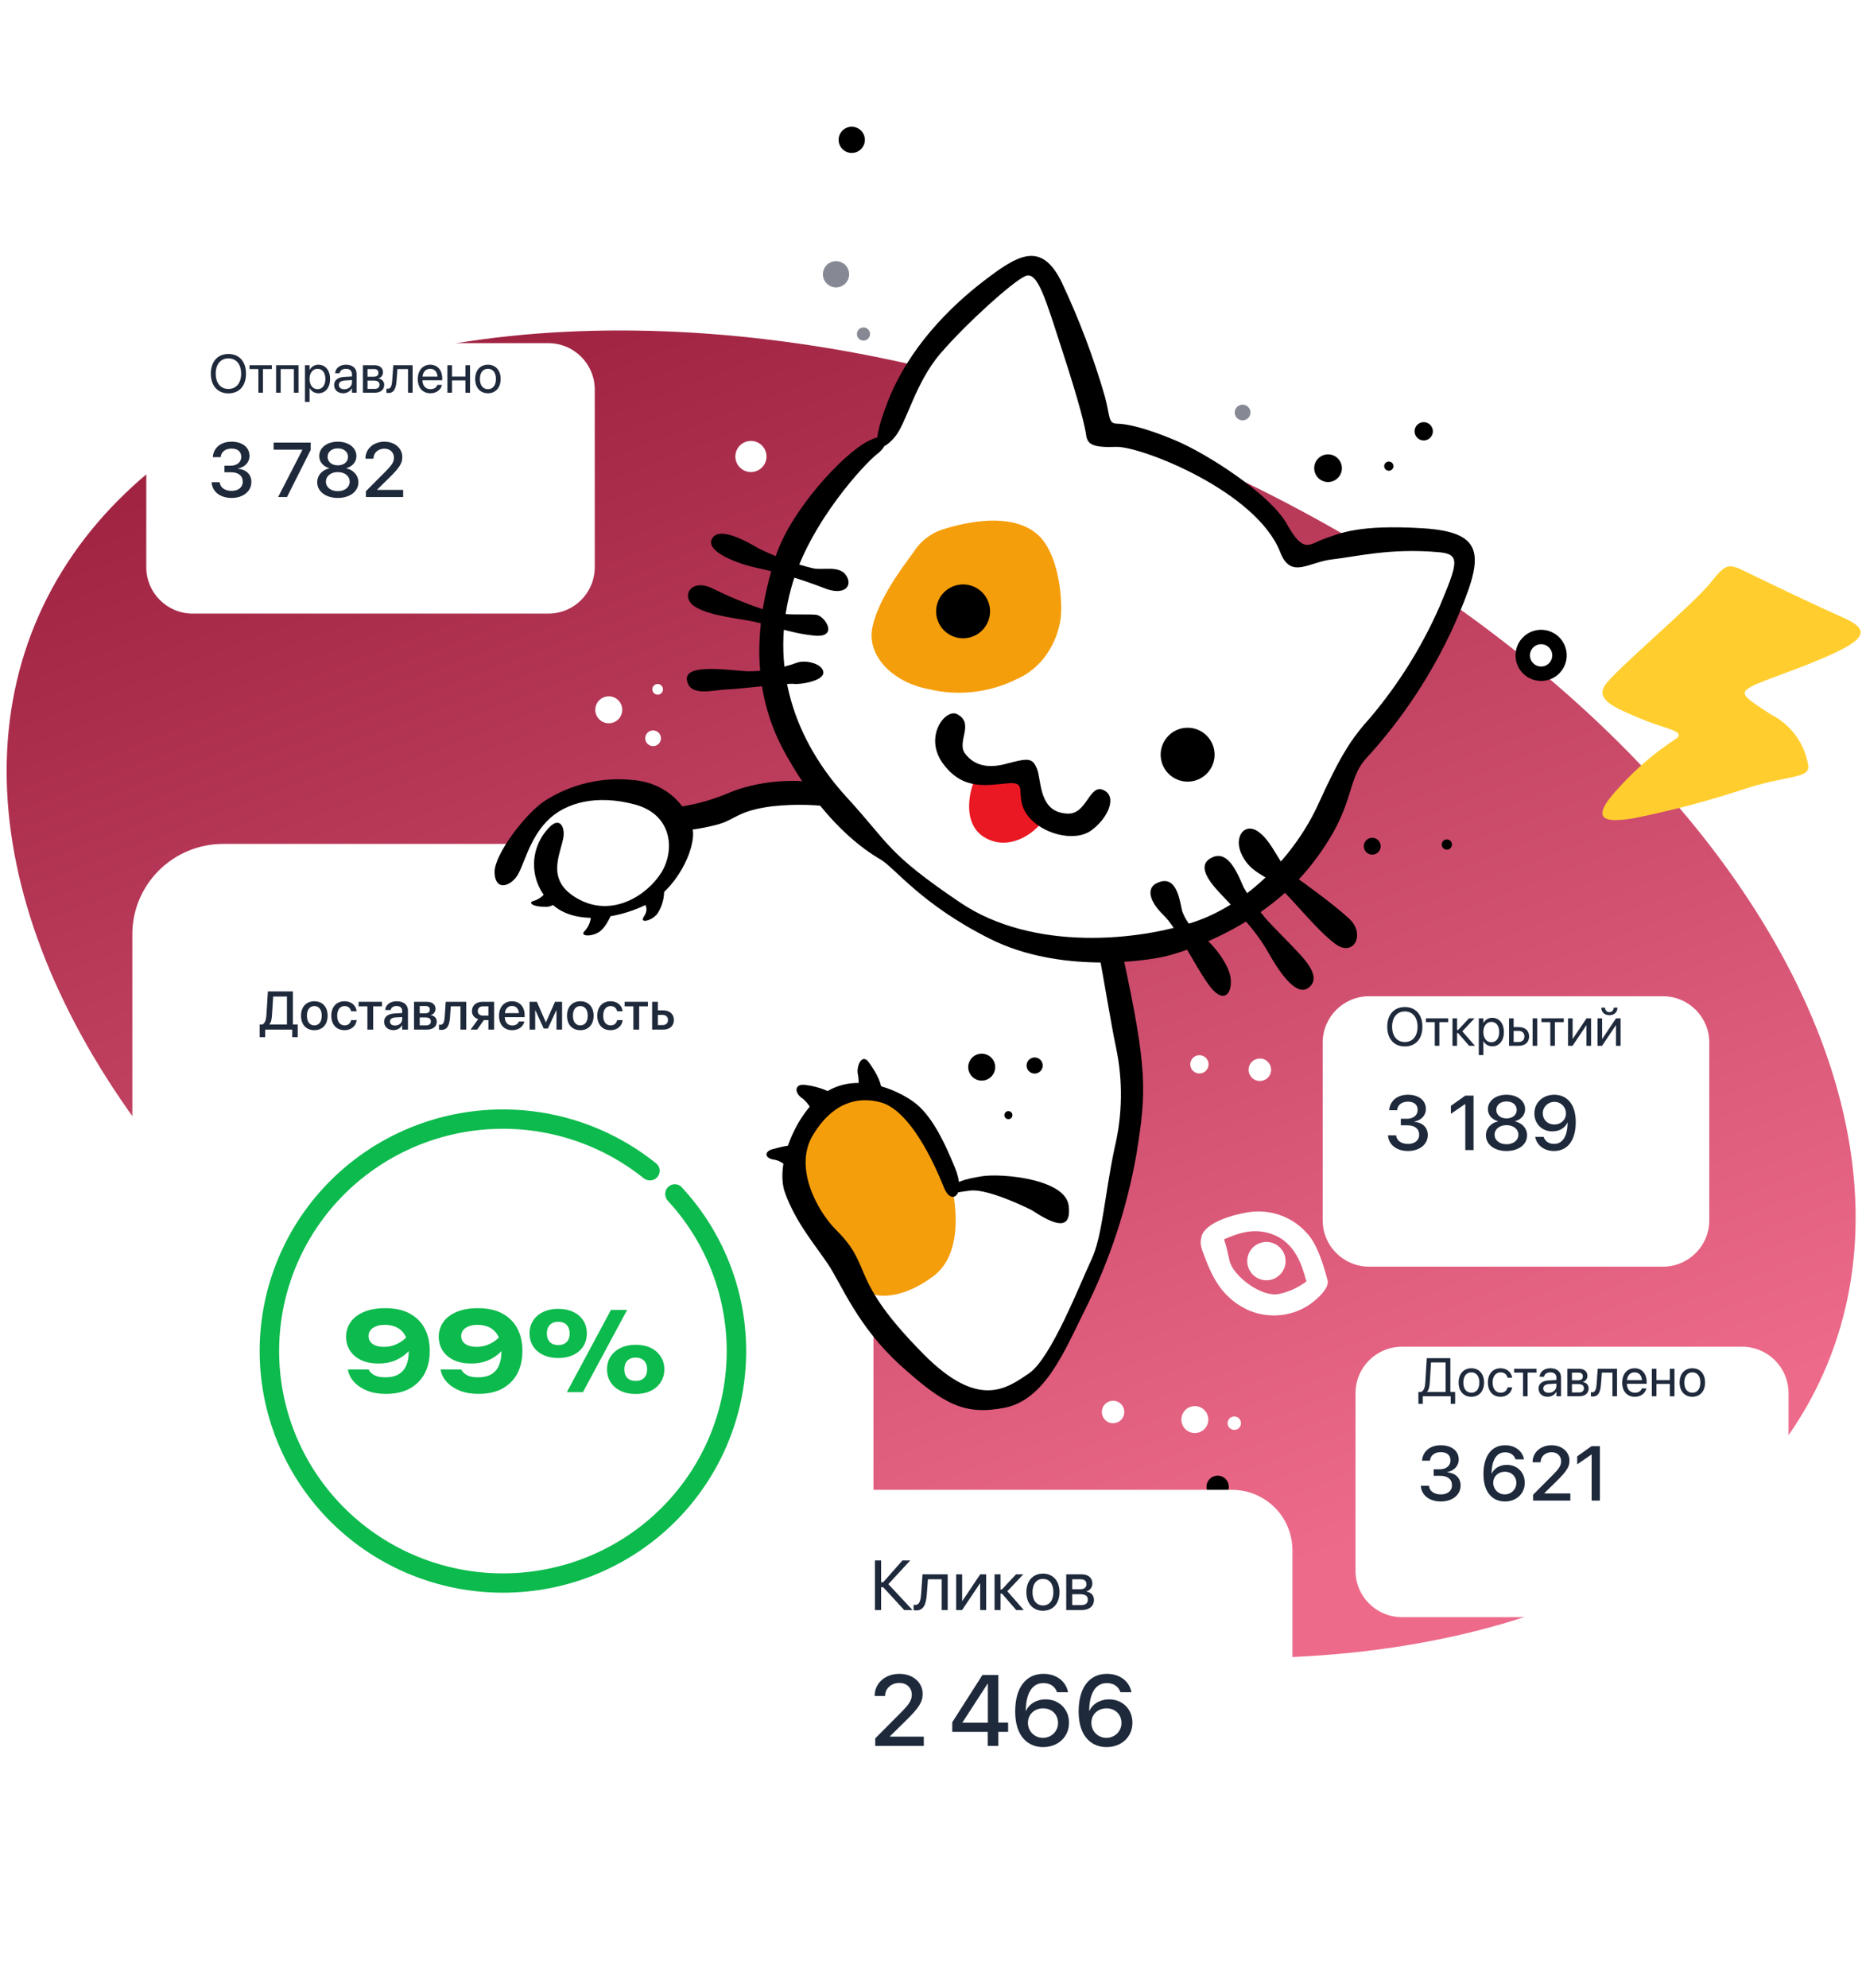 <svg width="476" height="508" viewBox="0 0 476 508" fill="none" xmlns="http://www.w3.org/2000/svg">
<g clip-path="url(#clip0_9785_53165)">
<ellipse cx="238.035" cy="254.076" rx="247.833" ry="152.338" transform="rotate(22.44 238.035 254.076)" fill="url(#paint0_linear_9785_53165)"/>
<g filter="url(#filter0_d_9785_53165)">
<path d="M33.832 248.723C33.832 235.975 44.24 225.641 57.079 225.641H200.047C212.886 225.641 223.294 235.975 223.294 248.723V411.452C223.294 424.2 212.886 434.534 200.047 434.534H57.079C44.24 434.534 33.832 424.2 33.832 411.452V248.723Z" fill="white"/>
</g>
<path d="M67.782 265.025V263.098H74.708V265.025H76.105V261.793H74.879V253.34H68.477L68.116 259.257C68.041 260.549 67.796 261.38 67.094 261.793H66.379V265.025H67.782ZM69.532 259.331L69.832 254.645H73.353V261.793H68.858V261.739C69.328 261.184 69.464 260.434 69.532 259.331Z" fill="#1E293B"/>
<path d="M80.354 263.24C82.404 263.24 83.753 261.833 83.753 259.541V259.527C83.753 257.248 82.391 255.849 80.354 255.849C78.318 255.849 76.956 257.255 76.956 259.527V259.541C76.956 261.827 78.297 263.24 80.354 263.24ZM80.361 262.016C79.21 262.016 78.461 261.117 78.461 259.541V259.527C78.461 257.972 79.217 257.073 80.354 257.073C81.499 257.073 82.254 257.972 82.254 259.527V259.541C82.254 261.11 81.512 262.016 80.361 262.016Z" fill="#1E293B"/>
<path d="M88.091 263.24C89.814 263.24 91.013 262.144 91.17 260.718L91.176 260.67H89.767L89.753 260.724C89.576 261.495 89.004 262.016 88.098 262.016C86.954 262.016 86.198 261.103 86.198 259.548V259.541C86.198 258.019 86.94 257.073 88.084 257.073C89.045 257.073 89.59 257.661 89.746 258.358L89.76 258.412H91.163L91.156 258.364C91.033 257.025 89.916 255.849 88.078 255.849C86.028 255.849 84.693 257.276 84.693 259.527V259.534C84.693 261.813 86 263.24 88.091 263.24Z" fill="#1E293B"/>
<path d="M97.64 255.984H91.68V257.147H93.921V263.098H95.399V257.147H97.64V255.984Z" fill="#1E293B"/>
<path d="M100.589 263.226C101.542 263.226 102.366 262.74 102.782 261.975H102.816V263.098H104.287V258.195C104.287 256.768 103.177 255.849 101.426 255.849C99.662 255.849 98.593 256.789 98.491 258.013L98.484 258.087H99.874L99.887 258.026C100.01 257.458 100.534 257.059 101.385 257.059C102.298 257.059 102.816 257.532 102.816 258.317V258.851L100.861 258.966C99.165 259.068 98.198 259.825 98.198 261.062V261.076C98.198 262.354 99.158 263.226 100.589 263.226ZM99.683 261.042V261.029C99.683 260.427 100.173 260.041 101.059 259.987L102.816 259.879V260.434C102.816 261.36 102.026 262.057 100.99 262.057C100.2 262.057 99.683 261.664 99.683 261.042Z" fill="#1E293B"/>
<path d="M105.84 263.098H109.136C110.689 263.098 111.656 262.3 111.656 261.056V261.042C111.656 260.17 111.043 259.534 110.117 259.412V259.358C110.805 259.23 111.336 258.56 111.336 257.823V257.81C111.336 256.68 110.491 255.984 109.095 255.984H105.84V263.098ZM107.297 258.919V257.066H108.789C109.497 257.066 109.878 257.384 109.878 257.972V257.986C109.878 258.614 109.47 258.919 108.639 258.919H107.297ZM107.297 262.016V259.98H108.693C109.66 259.98 110.144 260.298 110.144 260.981V260.995C110.144 261.671 109.694 262.016 108.864 262.016H107.297Z" fill="#1E293B"/>
<path d="M115.041 259.906L115.238 257.147H117.711V263.098H119.182V255.984H113.944L113.685 259.832C113.597 261.123 113.345 261.86 112.603 261.86C112.419 261.86 112.289 261.833 112.221 261.813V263.091C112.323 263.125 112.528 263.166 112.807 263.166C114.414 263.166 114.898 261.901 115.041 259.906Z" fill="#1E293B"/>
<path d="M124.855 263.098H126.319V255.984H123.411C121.736 255.984 120.646 256.904 120.646 258.378V258.391C120.646 259.379 121.259 260.116 122.253 260.406L120.299 263.098H121.974L123.704 260.657H124.855V263.098ZM123.486 259.527C122.655 259.527 122.137 259.054 122.137 258.385V258.371C122.137 257.6 122.648 257.14 123.486 257.14H124.855V259.527H123.486Z" fill="#1E293B"/>
<path d="M130.95 263.24C132.687 263.24 133.797 262.212 134.022 261.083L134.042 261.008H132.639L132.619 261.062C132.435 261.597 131.856 262.043 130.984 262.043C129.813 262.043 129.071 261.259 129.043 259.913H134.117V259.419C134.117 257.282 132.885 255.849 130.875 255.849C128.866 255.849 127.572 257.336 127.572 259.561V259.568C127.572 261.813 128.846 263.24 130.95 263.24ZM130.882 257.046C131.843 257.046 132.544 257.647 132.66 258.878H129.064C129.2 257.688 129.929 257.046 130.882 257.046Z" fill="#1E293B"/>
<path d="M136.814 263.098V258.161H136.862L138.994 262.821H140.07L142.208 258.161H142.256V263.098H143.693V255.984H141.881L139.579 261.198H139.525L137.243 255.984H135.384V263.098H136.814Z" fill="#1E293B"/>
<path d="M148.352 263.24C150.402 263.24 151.75 261.833 151.75 259.541V259.527C151.75 257.248 150.388 255.849 148.352 255.849C146.315 255.849 144.953 257.255 144.953 259.527V259.541C144.953 261.827 146.295 263.24 148.352 263.24ZM148.358 262.016C147.207 262.016 146.458 261.117 146.458 259.541V259.527C146.458 257.972 147.214 257.073 148.352 257.073C149.496 257.073 150.252 257.972 150.252 259.527V259.541C150.252 261.11 149.509 262.016 148.358 262.016Z" fill="#1E293B"/>
<path d="M156.088 263.24C157.811 263.24 159.01 262.144 159.167 260.718L159.174 260.67H157.764L157.75 260.724C157.573 261.495 157.001 262.016 156.095 262.016C154.951 262.016 154.195 261.103 154.195 259.548V259.541C154.195 258.019 154.937 257.073 156.082 257.073C157.042 257.073 157.587 257.661 157.743 258.358L157.757 258.412H159.16L159.153 258.364C159.031 257.025 157.914 255.849 156.075 255.849C154.025 255.849 152.69 257.276 152.69 259.527V259.534C152.69 261.813 153.998 263.24 156.088 263.24Z" fill="#1E293B"/>
<path d="M165.637 255.984H159.678V257.147H161.918V263.098H163.396V257.147H165.637V255.984Z" fill="#1E293B"/>
<path d="M166.713 263.098H169.546C171.201 263.098 172.27 262.144 172.27 260.643V260.63C172.27 259.135 171.201 258.182 169.546 258.182H168.184V255.984H166.713V263.098ZM169.403 259.338C170.234 259.338 170.765 259.845 170.765 260.63V260.643C170.765 261.428 170.241 261.942 169.403 261.942H168.184V259.338H169.403Z" fill="#1E293B"/>
<path d="M170.79 303.311C171.756 302.351 173.32 302.348 174.248 303.345C184.724 314.607 190.626 329.364 190.748 344.752C190.876 360.959 184.581 376.567 173.221 388.206C161.862 399.845 146.348 406.583 130.029 406.965C113.71 407.347 97.895 401.342 85.995 390.247C74.096 379.152 67.068 363.856 66.427 347.661C65.786 331.466 71.584 315.67 82.57 303.682C93.556 291.694 108.849 284.476 125.147 283.585C140.612 282.741 155.805 287.656 167.778 297.316C168.849 298.18 168.945 299.759 168.032 300.787C167.128 301.805 165.575 301.899 164.513 301.047C153.517 292.227 139.593 287.743 125.421 288.518C110.426 289.337 96.357 295.978 86.25 307.006C76.143 318.035 70.808 332.567 71.398 347.467C71.987 362.367 78.454 376.439 89.401 386.646C100.348 396.854 114.899 402.378 129.912 402.026C144.926 401.675 159.198 395.477 169.649 384.769C180.1 374.06 185.891 359.702 185.773 344.791C185.662 330.711 180.29 317.206 170.751 306.867C169.818 305.856 169.814 304.28 170.79 303.311Z" fill="#0DBA4D"/>
<path d="M98.632 356.174C96.846 356.174 95.252 355.903 93.853 355.361C92.471 354.801 91.347 354.045 90.482 353.093C89.635 352.141 89.119 351.086 88.934 349.928H94.212C94.488 350.488 94.958 350.965 95.621 351.357C96.302 351.749 97.251 351.945 98.467 351.945C99.848 351.945 100.981 351.693 101.865 351.189C102.749 350.666 103.403 349.928 103.827 348.976C104.269 348.005 104.49 346.829 104.49 345.448C104.49 343.935 104.25 342.666 103.772 341.639C103.293 340.612 102.593 339.837 101.672 339.314C100.769 338.792 99.673 338.53 98.384 338.53C97.463 338.53 96.698 338.661 96.091 338.922C95.483 339.165 95.013 339.501 94.681 339.93C94.368 340.36 94.212 340.845 94.212 341.387C94.212 341.947 94.359 342.432 94.654 342.843C94.967 343.254 95.418 343.581 96.008 343.823C96.597 344.047 97.334 344.159 98.218 344.159C99.397 344.159 100.52 343.898 101.589 343.375C102.676 342.852 103.652 342.078 104.518 341.051L106.452 342.395C105.899 343.552 105.162 344.589 104.241 345.504C103.339 346.4 102.27 347.109 101.036 347.632C99.802 348.155 98.384 348.416 96.781 348.416C95.068 348.416 93.585 348.127 92.333 347.548C91.099 346.969 90.15 346.166 89.487 345.139C88.824 344.113 88.483 342.927 88.465 341.583C88.483 340.164 88.879 338.904 89.653 337.802C90.427 336.701 91.559 335.842 93.051 335.226C94.543 334.591 96.348 334.273 98.467 334.273C101.009 334.273 103.118 334.74 104.794 335.674C106.488 336.607 107.759 337.895 108.607 339.538C109.454 341.181 109.868 343.067 109.85 345.195C109.868 347.324 109.454 349.219 108.607 350.881C107.759 352.524 106.498 353.821 104.821 354.773C103.164 355.707 101.101 356.174 98.632 356.174Z" fill="#0DBA4D"/>
<path d="M122.322 356.174C120.536 356.174 118.942 355.903 117.543 355.361C116.161 354.801 115.038 354.045 114.172 353.093C113.325 352.141 112.809 351.086 112.625 349.928H117.902C118.178 350.488 118.648 350.965 119.311 351.357C119.992 351.749 120.941 351.945 122.157 351.945C123.538 351.945 124.671 351.693 125.555 351.189C126.439 350.666 127.093 349.928 127.517 348.976C127.959 348.005 128.18 346.829 128.18 345.448C128.18 343.935 127.94 342.666 127.462 341.639C126.983 340.612 126.283 339.837 125.362 339.314C124.459 338.792 123.363 338.53 122.074 338.53C121.153 338.53 120.388 338.661 119.781 338.922C119.173 339.165 118.703 339.501 118.371 339.93C118.058 340.36 117.902 340.845 117.902 341.387C117.902 341.947 118.049 342.432 118.344 342.843C118.657 343.254 119.108 343.581 119.698 343.823C120.287 344.047 121.024 344.159 121.908 344.159C123.087 344.159 124.21 343.898 125.279 343.375C126.366 342.852 127.342 342.078 128.208 341.051L130.142 342.395C129.589 343.552 128.852 344.589 127.931 345.504C127.029 346.4 125.96 347.109 124.726 347.632C123.492 348.155 122.074 348.416 120.471 348.416C118.758 348.416 117.276 348.127 116.023 347.548C114.789 346.969 113.84 346.166 113.177 345.139C112.514 344.113 112.173 342.927 112.155 341.583C112.173 340.164 112.569 338.904 113.343 337.802C114.117 336.701 115.249 335.842 116.741 335.226C118.233 334.591 120.038 334.273 122.157 334.273C124.699 334.273 126.808 334.74 128.484 335.674C130.178 336.607 131.449 337.895 132.297 339.538C133.144 341.181 133.558 343.067 133.54 345.195C133.558 347.324 133.144 349.219 132.297 350.881C131.449 352.524 130.188 353.821 128.511 354.773C126.854 355.707 124.791 356.174 122.322 356.174Z" fill="#0DBA4D"/>
<path d="M142.697 347.016C141.26 347.016 139.989 346.754 138.884 346.232C137.779 345.709 136.913 344.971 136.287 344.019C135.679 343.067 135.375 341.966 135.375 340.715C135.375 339.464 135.679 338.372 136.287 337.438C136.913 336.486 137.779 335.748 138.884 335.226C139.989 334.703 141.26 334.441 142.697 334.441C144.171 334.441 145.451 334.703 146.537 335.226C147.643 335.748 148.499 336.486 149.107 337.438C149.715 338.372 150.019 339.464 150.019 340.715C150.019 341.966 149.715 343.067 149.107 344.019C148.499 344.971 147.643 345.709 146.537 346.232C145.451 346.754 144.171 347.016 142.697 347.016ZM142.697 343.711C143.618 343.711 144.336 343.45 144.852 342.927C145.368 342.404 145.626 341.667 145.626 340.715C145.626 339.8 145.368 339.081 144.852 338.558C144.355 338.017 143.646 337.746 142.725 337.746C141.804 337.746 141.085 338.017 140.57 338.558C140.054 339.081 139.796 339.8 139.796 340.715C139.796 341.667 140.054 342.404 140.57 342.927C141.085 343.45 141.794 343.711 142.697 343.711ZM162.507 356.202C161.052 356.202 159.772 355.94 158.667 355.417C157.58 354.895 156.723 354.157 156.097 353.205C155.489 352.253 155.185 351.151 155.185 349.9C155.185 348.649 155.489 347.557 156.097 346.624C156.723 345.672 157.589 344.934 158.694 344.411C159.8 343.889 161.071 343.627 162.507 343.627C163.981 343.627 165.261 343.889 166.348 344.411C167.434 344.934 168.282 345.672 168.89 346.624C169.516 347.557 169.829 348.649 169.829 349.9C169.829 351.151 169.516 352.253 168.89 353.205C168.282 354.157 167.425 354.895 166.32 355.417C165.233 355.94 163.962 356.202 162.507 356.202ZM162.507 352.869C163.428 352.869 164.147 352.608 164.662 352.085C165.178 351.562 165.436 350.834 165.436 349.9C165.436 348.967 165.178 348.239 164.662 347.716C164.147 347.175 163.428 346.904 162.507 346.904C161.586 346.904 160.868 347.175 160.352 347.716C159.855 348.239 159.606 348.967 159.606 349.9C159.606 350.834 159.855 351.562 160.352 352.085C160.868 352.608 161.586 352.869 162.507 352.869ZM156.18 334.722H160.325L149.024 355.725H144.907L156.18 334.722Z" fill="#0DBA4D"/>
<path d="M227.511 107.452C227.511 107.452 234.631 92.455 242.279 84.383C249.927 76.31 260.235 69.022 263.459 68.395C266.683 67.767 281.944 110.307 281.944 110.307C281.944 110.307 301.592 114.454 312.807 123.011C319.893 128.484 326.472 134.582 332.465 141.231C332.465 141.231 360.105 135.646 372.293 140.096C372.293 140.096 379.062 146.68 357.352 178.566C335.642 210.452 332.694 219.65 332.694 219.65C332.694 219.65 312.515 242.737 285.319 243.378C285.319 243.378 292.371 280.729 287.452 298.611C282.532 316.492 277.882 334.038 271.008 343.879C264.134 353.719 251.25 363.669 236.462 349.062C221.674 334.454 190.469 286.457 190.469 286.457C190.469 286.457 161.151 222.886 166.799 214.705C172.447 206.523 188.681 204.79 188.681 204.79L208.906 200.268C208.906 200.268 192.729 179.65 195.78 163.832C198.831 148.013 210.152 125.785 216.152 120.484C222.153 115.183 226.335 113.233 227.511 107.452Z" fill="white"/>
<path d="M241.623 135.087C249.993 132.553 259.33 131.704 264.977 136.351C270.624 140.998 271.641 152.892 271.201 157.522C270.761 162.152 267.819 170.115 259.851 173.562C252.908 177.009 244.973 177.91 237.433 176.106C228.195 174.364 221.467 167.551 223.032 160.22C224.597 152.889 230.888 144.723 233.516 141.124C235.366 138.168 238.259 136.014 241.623 135.087Z" fill="#F59E0B"/>
<path d="M242.598 299.932C244.416 306.576 246.591 320.113 238.584 326.12C230.577 332.128 221.537 333.202 217.495 326.474C213.453 319.747 200.741 301.51 202.422 297.223C204.102 292.937 208.214 282.192 214.855 280.434C221.497 278.675 230.539 279.933 234.549 284.69C238.558 289.448 242.598 299.932 242.598 299.932Z" fill="#F59E0B"/>
<path d="M249.577 198.401C247.689 201.839 245.822 210.6 251.812 214.049C257.801 217.497 264.205 213.299 266.851 209.437L261.988 198.921L249.577 198.401Z" fill="#EA1822"/>
<path d="M228.611 111.835C231.819 108.175 233.805 98.009 240.433 90.301C247.061 82.594 258.942 71.905 262.128 70.543C265.314 69.18 267.356 76.681 271.714 90.07C276.072 103.459 277.356 108.97 277.667 111.198C277.978 113.426 279.169 114.435 285.315 114.19C291.462 113.945 321.183 125.436 327.285 141.124C329.989 148.106 334.516 143.614 340.563 142.937C346.61 142.26 355.499 139.969 367.903 141.114C373.486 141.59 372.61 144.028 367.975 155.074C363.492 165.252 357.576 174.738 350.407 183.245C345.54 188.663 342.83 192.679 337.008 205.468C331.185 218.257 319.299 230.832 305.327 235.567C291.354 240.302 264.241 243.32 245.414 230.594C226.587 217.868 227.548 215.811 216.458 203.733C205.369 191.654 195.897 173.03 202.323 150.031C206.936 133.473 221.351 118.167 224.271 115.987C227.192 113.808 228.155 109.527 221.837 112.764C215.519 116.002 201.916 130.555 198.151 142.581C194.386 154.608 190.415 173.596 200.456 191.987C210.498 210.378 221.26 217.386 225.053 219.589C228.847 221.793 235.44 231.072 253.119 239.916C270.799 248.759 292.825 245.664 298.414 244.252C304.003 242.841 323.092 236.29 334.97 221.317C346.848 206.344 343.828 199.86 349.187 193.851C358.565 183.65 366.235 172.006 371.903 159.367C379.222 142.59 380.412 136.019 363.78 134.993C347.148 133.967 342.381 136.332 338.552 137.679C334.723 139.025 333.278 141.656 329.033 133.997C324.787 126.339 308.706 115.999 300.515 112.542C292.323 109.084 287.717 108.283 285.483 108.256C283.249 108.229 283.8 106.306 282.433 101.253C279.534 91.268 275.85 81.527 271.414 72.122C266.148 61.344 260.061 65.233 251.429 71.843C242.797 78.453 232.218 88.993 226.894 102.748C221.571 116.503 225.368 115.559 228.611 111.835Z" fill="black"/>
<path d="M256.771 195.283C262.661 193.743 263.886 193.427 265.099 196.464C266.311 199.5 265.455 207.723 273.029 207.903C277.883 208.021 278.443 200.224 282.092 201.886C285.74 203.549 283.22 209.097 278.978 212.191C274.736 215.284 266.254 213.158 262.652 208.309C259.05 203.46 263.204 199.646 257.65 200.153C252.096 200.659 246.14 201.974 241.095 195.158C236.05 188.343 241.625 180.983 244.653 182.473C249.361 184.926 244.283 189.619 246.83 192.715C248.364 194.668 251.232 196.68 256.771 195.283Z" fill="black"/>
<path d="M242.888 162.256C246.226 164.084 250.416 162.863 252.247 159.529C254.077 156.195 252.855 152.01 249.517 150.182C246.179 148.353 241.989 149.574 240.158 152.908C238.328 156.242 239.55 160.427 242.888 162.256Z" fill="black"/>
<path d="M300.29 198.881C303.629 200.709 307.819 199.488 309.649 196.154C311.48 192.82 310.258 188.635 306.919 186.807C303.581 184.978 299.391 186.199 297.561 189.533C295.73 192.867 296.952 197.052 300.29 198.881Z" fill="black"/>
<path d="M249.305 275.7C250.974 276.614 253.07 276.004 253.985 274.337C254.9 272.67 254.289 270.577 252.62 269.663C250.951 268.749 248.856 269.359 247.94 271.026C247.025 272.693 247.636 274.786 249.305 275.7Z" fill="black"/>
<path d="M303.79 365.759C305.459 366.673 307.554 366.063 308.469 364.395C309.384 362.728 308.773 360.636 307.104 359.722C305.435 358.807 303.34 359.418 302.425 361.085C301.51 362.752 302.121 364.845 303.79 365.759Z" fill="white"/>
<path d="M314.71 365.169C315.54 365.624 316.582 365.32 317.037 364.491C317.493 363.662 317.189 362.622 316.358 362.167C315.528 361.712 314.486 362.016 314.031 362.845C313.576 363.674 313.88 364.715 314.71 365.169Z" fill="white"/>
<path d="M309.906 382.419C311.29 383.177 313.026 382.671 313.785 381.289C314.543 379.907 314.037 378.173 312.653 377.415C311.27 376.657 309.533 377.163 308.775 378.545C308.016 379.927 308.523 381.661 309.906 382.419Z" fill="black"/>
<path d="M380.25 298.626C381.633 299.384 383.37 298.878 384.129 297.496C384.887 296.114 384.381 294.38 382.997 293.622C381.614 292.864 379.877 293.37 379.119 294.752C378.36 296.134 378.866 297.868 380.25 298.626Z" fill="black"/>
<path d="M402.962 284.864C404.006 285.436 405.317 285.054 405.889 284.011C406.462 282.968 406.08 281.658 405.035 281.086C403.991 280.514 402.68 280.896 402.108 281.939C401.535 282.982 401.917 284.292 402.962 284.864Z" fill="black"/>
<path d="M349.762 218.121C350.807 218.693 352.118 218.312 352.69 217.268C353.263 216.225 352.881 214.916 351.836 214.344C350.792 213.772 349.481 214.154 348.908 215.197C348.336 216.24 348.718 217.549 349.762 218.121Z" fill="black"/>
<path d="M337.801 122.738C339.515 123.676 341.666 123.05 342.606 121.338C343.546 119.626 342.918 117.478 341.205 116.539C339.491 115.601 337.34 116.227 336.4 117.939C335.46 119.651 336.088 121.799 337.801 122.738Z" fill="black"/>
<path d="M362.833 112.259C363.966 112.88 365.389 112.466 366.011 111.333C366.632 110.201 366.217 108.78 365.084 108.159C363.95 107.538 362.527 107.953 361.906 109.085C361.284 110.217 361.699 111.639 362.833 112.259Z" fill="black"/>
<path d="M354.466 120.148C355.038 120.461 355.755 120.252 356.068 119.682C356.381 119.111 356.172 118.395 355.601 118.082C355.029 117.769 354.312 117.978 353.999 118.549C353.686 119.119 353.895 119.835 354.466 120.148Z" fill="black"/>
<path d="M369.241 216.948C369.874 217.295 370.67 217.063 371.017 216.43C371.365 215.797 371.133 215.003 370.499 214.656C369.865 214.309 369.07 214.54 368.722 215.173C368.375 215.806 368.607 216.601 369.241 216.948Z" fill="black"/>
<path d="M153.969 184.392C155.639 185.306 157.734 184.695 158.649 183.028C159.564 181.361 158.953 179.269 157.284 178.354C155.615 177.44 153.52 178.051 152.604 179.718C151.689 181.385 152.3 183.477 153.969 184.392Z" fill="white"/>
<path d="M390.824 173.193C389.689 172.571 388.765 171.628 388.167 170.481C387.569 169.335 387.325 168.037 387.466 166.752C387.606 165.467 388.125 164.253 388.957 163.263C389.788 162.272 390.895 161.551 392.138 161.189C393.38 160.827 394.702 160.841 395.936 161.229C397.171 161.618 398.262 162.363 399.072 163.371C399.883 164.379 400.375 165.604 400.488 166.892C400.601 168.179 400.33 169.471 399.707 170.605C398.873 172.125 397.468 173.251 395.802 173.737C394.136 174.222 392.346 174.026 390.824 173.193ZM395.344 164.961C394.848 164.689 394.283 164.571 393.721 164.62C393.158 164.669 392.622 164.884 392.181 165.238C391.741 165.591 391.415 166.067 391.245 166.605C391.075 167.143 391.069 167.72 391.228 168.262C391.386 168.803 391.701 169.286 392.134 169.649C392.567 170.012 393.098 170.238 393.66 170.299C394.221 170.36 394.789 170.254 395.29 169.993C395.791 169.733 396.203 169.329 396.475 168.835C396.835 168.17 396.917 167.391 396.706 166.666C396.494 165.941 396.005 165.328 395.344 164.961Z" fill="black"/>
<path d="M131.055 118.575C132.304 119.26 133.873 118.803 134.558 117.555C135.243 116.307 134.786 114.74 133.536 114.056C132.286 113.371 130.718 113.828 130.033 115.076C129.348 116.324 129.805 117.891 131.055 118.575Z" fill="black"/>
<path d="M216.126 38.67C217.75 39.56 219.789 38.966 220.68 37.343C221.571 35.721 220.976 33.684 219.352 32.795C217.727 31.905 215.688 32.499 214.797 34.121C213.906 35.744 214.501 37.781 216.126 38.67Z" fill="black"/>
<path d="M212.106 73.022C213.731 73.912 215.77 73.317 216.66 71.695C217.551 70.072 216.956 68.036 215.332 67.146C213.708 66.256 211.668 66.85 210.778 68.473C209.887 70.096 210.482 72.132 212.106 73.022Z" fill="#868993"/>
<path d="M190.053 120.131C191.981 121.187 194.401 120.482 195.458 118.557C196.515 116.631 195.809 114.214 193.881 113.158C191.954 112.102 189.534 112.807 188.476 114.733C187.419 116.658 188.125 119.075 190.053 120.131Z" fill="white"/>
<path d="M119.534 126.733C120.703 127.373 122.17 126.945 122.812 125.777C123.453 124.61 123.025 123.144 121.855 122.503C120.686 121.863 119.219 122.29 118.577 123.458C117.936 124.626 118.364 126.092 119.534 126.733Z" fill="#868993"/>
<path d="M283.162 363.319C284.555 364.082 286.303 363.573 287.066 362.182C287.83 360.791 287.32 359.046 285.927 358.283C284.535 357.521 282.787 358.03 282.024 359.42C281.26 360.811 281.77 362.557 283.162 363.319Z" fill="white"/>
<path d="M305.493 274.017C306.626 274.638 308.049 274.223 308.671 273.091C309.293 271.959 308.877 270.538 307.744 269.917C306.61 269.296 305.188 269.711 304.566 270.843C303.944 271.975 304.359 273.396 305.493 274.017Z" fill="white"/>
<path d="M394.11 302.373C395.244 302.994 396.667 302.579 397.288 301.447C397.91 300.315 397.495 298.893 396.361 298.273C395.228 297.652 393.805 298.066 393.183 299.198C392.562 300.331 392.977 301.752 394.11 302.373Z" fill="#868993"/>
<path d="M316.693 107.167C317.666 107.7 318.887 107.344 319.42 106.373C319.954 105.401 319.598 104.181 318.625 103.648C317.652 103.116 316.431 103.471 315.897 104.443C315.364 105.415 315.72 106.635 316.693 107.167Z" fill="#868993"/>
<path d="M320.686 275.87C322.078 276.633 323.826 276.124 324.59 274.733C325.353 273.342 324.843 271.597 323.451 270.834C322.058 270.071 320.311 270.581 319.547 271.971C318.784 273.362 319.293 275.108 320.686 275.87Z" fill="white"/>
<path d="M321.389 326.544C323.763 327.844 326.743 326.976 328.045 324.604C329.347 322.233 328.478 319.256 326.104 317.956C323.729 316.656 320.749 317.524 319.447 319.895C318.145 322.267 319.015 325.243 321.389 326.544Z" fill="white"/>
<path d="M219.936 86.822C220.748 87.266 221.768 86.969 222.213 86.158C222.658 85.347 222.361 84.329 221.549 83.884C220.737 83.439 219.717 83.736 219.272 84.547C218.826 85.358 219.124 86.377 219.936 86.822Z" fill="#868993"/>
<path d="M121.166 112.657C121.96 113.092 122.957 112.802 123.393 112.008C123.828 111.215 123.537 110.219 122.743 109.784C121.949 109.349 120.952 109.639 120.516 110.433C120.08 111.226 120.371 112.222 121.166 112.657Z" fill="black"/>
<path d="M165.99 190.41C166.963 190.942 168.184 190.587 168.717 189.615C169.251 188.643 168.895 187.423 167.922 186.891C166.949 186.358 165.728 186.714 165.194 187.685C164.661 188.657 165.017 189.877 165.99 190.41Z" fill="white"/>
<path d="M167.466 177.341C168.127 177.703 168.956 177.461 169.318 176.801C169.68 176.142 169.438 175.314 168.778 174.952C168.117 174.59 167.288 174.832 166.926 175.491C166.564 176.151 166.806 176.979 167.466 177.341Z" fill="white"/>
<path d="M263.505 274.076C264.504 274.623 265.759 274.258 266.307 273.259C266.855 272.261 266.489 271.008 265.49 270.46C264.49 269.913 263.235 270.278 262.687 271.277C262.139 272.275 262.505 273.528 263.505 274.076Z" fill="black"/>
<path d="M257.291 285.85C257.791 286.124 258.419 285.941 258.693 285.442C258.967 284.943 258.784 284.316 258.284 284.043C257.784 283.769 257.157 283.952 256.883 284.451C256.609 284.95 256.792 285.577 257.291 285.85Z" fill="black"/>
<path d="M140.489 216.105C139.354 220.775 141.094 231.007 149.705 232.322C153.709 232.919 157.8 232.384 161.516 230.779C165.231 229.174 168.423 226.563 170.73 223.241C175.23 216.845 174.446 208.164 167.16 203.67C159.873 199.175 144.217 201.77 139.991 206.405C135.765 211.04 130.324 222.443 130.324 222.443C130.324 222.443 137.522 218.637 138.697 218.105L140.489 216.105Z" fill="white"/>
<path d="M207.812 145.208C210.248 145.787 214.592 144.345 216.344 147.089C218.096 149.833 215.748 152.347 210.615 150.25C205.079 148.104 199.386 146.39 193.586 145.122C188.65 144.119 180.405 140.989 181.962 137.769C183.52 134.549 189.591 137.58 193.868 140.091C198.306 142.321 202.984 144.038 207.812 145.208Z" fill="black"/>
<path d="M197.427 156.461C200.768 157.305 206.18 156.867 208.564 157.081C210.948 157.295 214.411 162.971 208.319 162.427C202.228 161.883 196.571 159.667 192.692 158.844C188.813 158.021 181.052 157.34 177.507 154.915C173.961 152.49 176.515 147.8 181.867 150.228C186.875 152.725 192.079 154.809 197.427 156.461Z" fill="black"/>
<path d="M190.956 171.541C195.318 171.562 199.649 170.814 203.751 169.332C206.092 168.514 210.363 169.656 210.487 171.803C210.612 173.95 204.758 174.964 202.984 174.748C201.211 174.533 189.672 176.023 185.938 176.162C182.204 176.301 176.443 178.142 175.622 173.893C174.802 169.643 185.026 171.085 190.956 171.541Z" fill="black"/>
<path d="M330.45 223.544C333.308 225.613 340.554 230.757 344.874 234.719C349.194 238.681 346.061 244.733 341.329 241.176C336.597 237.619 331.172 230.616 327.34 227.027C323.509 223.438 319.935 223.286 317.524 218.564C315.113 213.842 318.253 209.809 321.937 212.708C325.621 215.608 327.006 221.049 330.45 223.544Z" fill="black"/>
<path d="M323.323 234.421C325.599 237.054 329.468 240.726 332.445 243.995C335.423 247.263 337.262 250.538 334.358 252.496C331.454 254.454 327.542 249.288 324.08 243.15C320.618 237.013 314.761 231.37 311.561 227.895C308.36 224.421 306.012 220.657 310.151 218.977C314.289 217.296 316.674 224.019 317.953 226.819C319.538 229.492 321.334 232.034 323.323 234.421Z" fill="black"/>
<path d="M305.806 238.075C309.484 240.258 314.146 246.086 314.608 249.993C315.07 253.899 312.769 256.943 308.908 251.532C305.047 246.121 300.962 237.249 297.406 233.81C293.849 230.372 292.513 226.449 296.707 225.281C300.9 224.114 301.616 230.238 302.203 232.806C302.949 234.833 304.187 236.644 305.806 238.075Z" fill="black"/>
<path d="M143.984 214.22C143.104 218.693 139.392 225.226 148.027 229.83C156.662 234.433 165.44 228.743 169.032 223.005C172.624 217.266 171.873 208.142 162.311 205.572C152.75 203.001 144.561 204.899 139.769 209.875C134.977 214.851 133.821 221.818 131.881 224.241C129.942 226.664 126.586 227.493 126.428 222.955C126.271 218.418 134.457 207.68 139.453 204.516C145.99 200.39 153.714 198.549 161.412 199.284C171.434 199.944 176.512 207.428 177.129 212.238C177.746 217.049 172.979 227.455 164.972 231.279C156.966 235.104 146.111 236.381 140.617 230.537C138.111 228.113 136.645 224.811 136.53 221.328C136.414 217.845 137.658 214.454 139.998 211.869C143.022 208.276 144.557 211.3 143.984 214.22Z" fill="black"/>
<path d="M140.073 227.046C139.732 227.782 139.243 228.44 138.636 228.978C138.03 229.516 137.318 229.924 136.547 230.175C134.918 230.501 135.829 231.713 139.343 231.706C140.233 231.774 141.116 231.501 141.813 230.944C142.509 230.386 142.968 229.584 143.095 228.701L140.073 227.046Z" fill="black"/>
<path d="M151.032 233.047C151.146 233.925 151.064 234.817 150.791 235.658C150.518 236.5 150.061 237.271 149.453 237.914C148.142 239.191 150.886 239.476 153.021 238.231C155.155 236.985 156.698 232.644 156.698 232.644L151.032 233.047Z" fill="black"/>
<path d="M164.307 229.694C164.989 231.285 165.9 232.267 164.606 234.204C163.311 236.14 166.792 235.275 168.135 233.365C169.467 231.249 170.015 228.734 169.684 226.256C169.175 224.886 164.307 229.694 164.307 229.694Z" fill="black"/>
<path d="M172.438 206.348C177.409 205.726 182.263 204.39 186.851 202.379C195.427 198.972 205.425 199.178 208.942 200.201C212.458 201.224 214.766 206.477 214.766 206.477C209.052 205.555 203.24 205.401 197.486 206.02C188.469 207.128 187.956 209.556 183.15 210.766C180.346 211.499 177.485 211.996 174.597 212.254L172.438 206.348Z" fill="black"/>
<path d="M263.704 309.204C269.089 312.721 274.01 314.975 273.199 308.106C272.388 301.237 256.224 299.817 251.248 300.535C246.271 301.252 243.191 302.421 243.235 303.872C243.279 305.324 243.324 304.782 248.063 304.228C252.803 303.675 263.704 309.204 263.704 309.204Z" fill="black"/>
<path d="M281.053 244.402C282.086 249.566 284.134 262.299 285.314 267.732C287.079 276.181 286.95 284.915 284.936 293.308C282.395 305.249 281.815 315.954 279.009 321.87C276.202 327.786 268.746 347.071 263.057 350.926C257.367 354.78 250.206 360.243 236.16 346.083C216.585 326.334 223.489 323.943 213.822 314.365C208.863 309.423 202.851 298.32 207.8 290.071C212.749 281.822 219.211 280.007 225.234 281.71C231.257 283.413 237.039 292.753 241.385 303.637C243.182 308.022 247.07 305.574 244.126 298.377C241.182 291.18 237.9 284.637 233.466 281.495C229.032 278.353 219.767 274.286 211.94 278.586C204.113 282.887 197.897 297.119 200.69 304.821C203.482 312.523 208.511 318.259 211.811 323.237C215.111 328.214 219.317 339.084 230.26 348.941C241.203 358.798 246.495 361.717 256.75 359.733C267.004 357.749 271.979 345.587 277.117 335.195C283.555 322.47 288.077 308.866 290.537 294.822C293.106 278.886 293.336 273.26 287.1 244.376L281.053 244.402Z" fill="black"/>
<path d="M222.105 271.45C224.252 274.431 225.547 277.051 225.393 279.36C225.239 281.67 219.189 279.174 219.189 279.174C219.556 277.673 219.604 276.112 219.33 274.591C218.809 272.668 220.296 268.926 222.105 271.45Z" fill="black"/>
<path d="M205.495 277.197C208.373 277.479 211.156 278.38 213.652 279.838C214.758 280.696 207.919 285.264 207.919 285.264C207.586 283.494 206.639 281.897 205.244 280.755C203.029 279.353 203.051 277.055 205.495 277.197Z" fill="black"/>
<path d="M197.397 293.674C199.681 293.035 203.343 292.186 204.186 292.794C205.029 293.403 202.904 299.839 202.904 299.839C202.904 299.839 200.442 296.665 197.898 296.321C195.354 295.978 195.413 294.225 197.397 293.674Z" fill="black"/>
<path d="M312.67 316.768C315.577 315.609 320.531 313.095 326.3 315.834C332.069 318.574 333.27 325.384 333.985 327.413C331.963 328.971 329.619 330.061 327.124 330.605C322.603 331.719 315.181 326.017 314.329 322.17C313.477 318.323 312.944 316.078 312.05 315.294C311.156 314.511 305.168 313.625 307.456 319.833C309.744 326.041 312.038 331.244 318.626 334.559C321.101 335.731 323.831 336.265 326.566 336.112C329.301 335.96 331.954 335.126 334.283 333.686C336.828 332.036 339.877 329.086 339.389 327.181C338.9 325.276 337.17 318.702 334.564 315.637C332.7 313.358 330.261 311.616 327.499 310.59C324.737 309.564 321.752 309.292 318.849 309.801C311.109 311.189 307.01 313.983 307.073 316.663C307.136 319.343 312.67 316.768 312.67 316.768Z" fill="white"/>
<path d="M448.226 147.033C458.054 151.785 465.357 155.217 471.313 157.88C477.269 160.543 477.604 162.808 469.141 166.78C460.678 170.753 451.118 173.62 447.767 175.411C444.416 177.201 445.722 178.043 452.953 182.697C455.326 183.93 457.388 185.686 458.983 187.832C460.577 189.978 461.663 192.458 462.157 195.084C463.147 199.031 457.976 197.87 446.87 201.31C437.315 204.495 427.573 207.089 417.699 209.075C410.208 210.301 405.782 209.737 414.221 200.864C418.474 196.195 423.314 192.095 428.62 188.666C430.873 186.747 425.773 186.319 419.495 183.668C413.216 181.017 407.843 178.958 410.216 175.212C412.588 171.467 432.881 154.456 437.291 148.895C441.702 143.334 441.926 143.961 448.226 147.033Z" fill="#FFCE2E"/>
<g filter="url(#filter1_d_9785_53165)">
<path d="M37.395 85.537C37.395 78.995 42.705 73.691 49.255 73.691H140.182C146.732 73.691 152.042 78.995 152.042 85.537V130.946C152.042 137.488 146.732 142.792 140.182 142.792H49.255C42.705 142.792 37.395 137.488 37.395 130.946V85.537Z" fill="white"/>
</g>
<path d="M58.402 100.515C61.165 100.515 62.888 98.578 62.888 95.487V95.474C62.888 92.39 61.158 90.453 58.402 90.453C55.639 90.453 53.902 92.39 53.902 95.474V95.487C53.902 98.578 55.632 100.515 58.402 100.515ZM58.402 99.394C56.402 99.394 55.145 97.883 55.145 95.487V95.474C55.145 93.078 56.409 91.573 58.402 91.573C60.388 91.573 61.645 93.085 61.645 95.474V95.487C61.645 97.862 60.409 99.394 58.402 99.394Z" fill="#1E293B"/>
<path d="M69.489 93.335H63.787V94.306H66.05V100.353H67.226V94.306H69.489V93.335Z" fill="#1E293B"/>
<path d="M70.577 100.353H71.752V94.306H75.124V100.353H76.306V93.335H70.577V100.353Z" fill="#1E293B"/>
<path d="M77.961 102.714H79.137V99.178H79.164C79.603 99.988 80.421 100.488 81.414 100.488C83.177 100.488 84.38 99.064 84.38 96.85V96.844C84.38 94.63 83.191 93.2 81.393 93.2C80.387 93.2 79.603 93.706 79.164 94.522H79.137V93.335H77.961V102.714ZM81.164 99.448C79.981 99.448 79.13 98.416 79.13 96.85V96.844C79.13 95.271 79.975 94.239 81.164 94.239C82.407 94.239 83.177 95.231 83.177 96.844V96.85C83.177 98.45 82.407 99.448 81.164 99.448Z" fill="#1E293B"/>
<path d="M87.758 100.488C88.697 100.488 89.541 99.981 89.954 99.212H89.981V100.353H91.156V95.501C91.156 94.097 90.116 93.2 88.454 93.2C86.798 93.2 85.792 94.131 85.69 95.285L85.684 95.359H86.819L86.832 95.298C86.967 94.671 87.535 94.239 88.44 94.239C89.42 94.239 89.981 94.758 89.981 95.615V96.203L87.967 96.317C86.353 96.412 85.42 97.161 85.42 98.355V98.369C85.42 99.644 86.359 100.488 87.758 100.488ZM86.623 98.369V98.355C86.623 97.701 87.163 97.282 88.102 97.228L89.981 97.114V97.687C89.981 98.706 89.129 99.469 88.021 99.469C87.177 99.469 86.623 99.043 86.623 98.369Z" fill="#1E293B"/>
<path d="M92.778 100.353H95.804C97.298 100.353 98.216 99.577 98.216 98.342V98.328C98.216 97.471 97.635 96.85 96.75 96.729V96.675C97.399 96.54 97.906 95.879 97.906 95.156V95.143C97.906 94.03 97.102 93.335 95.784 93.335H92.778V100.353ZM93.953 96.27V94.306H95.609C96.345 94.306 96.737 94.637 96.737 95.264V95.278C96.737 95.953 96.318 96.27 95.433 96.27H93.953ZM93.953 99.381V97.242H95.494C96.521 97.242 97.014 97.579 97.014 98.301V98.315C97.014 99.016 96.554 99.381 95.703 99.381H93.953Z" fill="#1E293B"/>
<path d="M101.378 97.262L101.601 94.306H104.304V100.353H105.479V93.335H100.541L100.264 97.235C100.169 98.524 99.912 99.34 99.162 99.34C98.98 99.34 98.852 99.313 98.791 99.293V100.353C98.885 100.386 99.061 100.42 99.284 100.42C100.777 100.42 101.23 99.199 101.378 97.262Z" fill="#1E293B"/>
<path d="M110.04 100.488C111.573 100.488 112.722 99.57 112.952 98.409L112.965 98.342H111.81L111.79 98.402C111.587 99.003 110.959 99.448 110.067 99.448C108.817 99.448 108.02 98.605 107.993 97.161H113.053V96.729C113.053 94.623 111.884 93.2 109.965 93.2C108.047 93.2 106.804 94.691 106.804 96.864V96.871C106.804 99.077 108.02 100.488 110.04 100.488ZM109.959 94.239C110.986 94.239 111.742 94.88 111.857 96.243H108.013C108.141 94.934 108.939 94.239 109.959 94.239Z" fill="#1E293B"/>
<path d="M118.985 100.353H120.161V93.335H118.985V96.23H115.546V93.335H114.371V100.353H115.546V97.201H118.985V100.353Z" fill="#1E293B"/>
<path d="M124.735 100.488C126.674 100.488 127.984 99.084 127.984 96.844V96.83C127.984 94.59 126.667 93.2 124.728 93.2C122.789 93.2 121.478 94.597 121.478 96.83V96.844C121.478 99.077 122.782 100.488 124.735 100.488ZM124.741 99.448C123.498 99.448 122.681 98.497 122.681 96.844V96.83C122.681 95.19 123.505 94.239 124.728 94.239C125.971 94.239 126.782 95.183 126.782 96.83V96.844C126.782 98.49 125.978 99.448 124.741 99.448Z" fill="#1E293B"/>
<path d="M59.213 127.237C62.166 127.237 64.261 125.54 64.261 123.159V123.14C64.261 121.192 62.89 119.958 60.844 119.775V119.727C62.543 119.37 63.778 118.214 63.778 116.488V116.469C63.778 114.329 61.964 112.863 59.194 112.863C56.472 112.863 54.619 114.396 54.407 116.719L54.397 116.816H56.424L56.433 116.729C56.569 115.437 57.65 114.627 59.194 114.627C60.767 114.627 61.674 115.408 61.674 116.748V116.768C61.674 118.059 60.593 118.994 59.001 118.994H57.37V120.672H59.059C60.921 120.672 62.06 121.549 62.06 123.12V123.14C62.06 124.489 60.912 125.434 59.213 125.434C57.485 125.434 56.318 124.566 56.182 123.332L56.173 123.226H54.098L54.107 123.352C54.3 125.617 56.24 127.237 59.213 127.237Z" fill="#1E293B"/>
<path d="M71.104 127.005H73.372L79.424 114.965V113.095H69.946V114.917H77.291V114.965L71.104 127.005Z" fill="#1E293B"/>
<path d="M86.354 127.237C89.442 127.237 91.614 125.588 91.614 123.236V123.217C91.614 121.462 90.359 120.074 88.545 119.679V119.631C90.099 119.187 91.112 118.03 91.112 116.555V116.536C91.112 114.415 89.124 112.863 86.354 112.863C83.584 112.863 81.605 114.415 81.605 116.536V116.555C81.605 118.03 82.619 119.187 84.172 119.631V119.679C82.358 120.074 81.094 121.462 81.094 123.217V123.236C81.094 125.588 83.275 127.237 86.354 127.237ZM86.354 118.908C84.809 118.908 83.748 118.011 83.748 116.748V116.729C83.748 115.456 84.809 114.57 86.354 114.57C87.898 114.57 88.969 115.456 88.969 116.729V116.748C88.969 118.011 87.908 118.908 86.354 118.908ZM86.354 125.511C84.578 125.511 83.314 124.499 83.314 123.091V123.072C83.314 121.655 84.568 120.633 86.354 120.633C88.139 120.633 89.394 121.655 89.394 123.072V123.091C89.394 124.499 88.13 125.511 86.354 125.511Z" fill="#1E293B"/>
<path d="M93.535 127.005H103.061V125.183H96.43V125.097L99.596 121.992C102.096 119.525 102.839 118.397 102.839 116.806V116.787C102.839 114.541 100.928 112.863 98.254 112.863C95.533 112.863 93.419 114.666 93.419 117.153V117.211H95.465V117.153C95.484 115.746 96.652 114.647 98.283 114.647C99.692 114.647 100.696 115.591 100.706 116.912V116.931C100.706 118.011 100.291 118.744 98.438 120.595L93.535 125.521V127.005Z" fill="#1E293B"/>
<g filter="url(#filter2_d_9785_53165)">
<path d="M346.523 341.971C346.523 335.429 351.833 330.125 358.384 330.125H445.357C451.907 330.125 457.217 335.429 457.217 341.971V387.38C457.217 393.922 451.907 399.226 445.357 399.226H358.384C351.833 399.226 346.523 393.922 346.523 387.38V341.971Z" fill="white"/>
</g>
<path d="M363.726 358.708V356.784H370.861V358.708H371.989V355.691H370.773V347.047H364.739L364.368 353.174C364.293 354.45 364.03 355.313 363.321 355.691H362.598V358.708H363.726ZM365.51 353.201L365.827 348.14H369.557V355.691H364.827V355.637C365.307 355.057 365.442 354.315 365.51 353.201Z" fill="#1E293B"/>
<path d="M376.137 356.919C378.076 356.919 379.387 355.516 379.387 353.275V353.262C379.387 351.022 378.069 349.631 376.13 349.631C374.191 349.631 372.881 351.028 372.881 353.262V353.275C372.881 355.509 374.185 356.919 376.137 356.919ZM376.144 355.88C374.901 355.88 374.083 354.929 374.083 353.275V353.262C374.083 351.622 374.907 350.671 376.13 350.671C377.374 350.671 378.184 351.615 378.184 353.262V353.275C378.184 354.922 377.38 355.88 376.144 355.88Z" fill="#1E293B"/>
<path d="M383.623 356.919C385.211 356.919 386.366 355.887 386.555 354.551L386.562 354.504H385.407L385.393 354.558C385.197 355.34 384.582 355.88 383.623 355.88C382.407 355.88 381.569 354.915 381.569 353.282V353.275C381.569 351.683 382.387 350.671 383.61 350.671C384.643 350.671 385.211 351.291 385.386 351.993L385.4 352.047H386.548L386.542 351.993C386.393 350.792 385.359 349.631 383.61 349.631C381.657 349.631 380.367 351.048 380.367 353.262V353.269C380.367 355.502 381.63 356.919 383.623 356.919Z" fill="#1E293B"/>
<path d="M392.778 349.766H387.075V350.738H389.339V356.784H390.514V350.738H392.778V349.766Z" fill="#1E293B"/>
<path d="M395.656 356.919C396.595 356.919 397.439 356.413 397.852 355.644H397.879V356.784H399.054V351.932C399.054 350.529 398.014 349.631 396.352 349.631C394.696 349.631 393.69 350.563 393.588 351.717L393.582 351.791H394.717L394.73 351.73C394.865 351.102 395.433 350.671 396.338 350.671C397.318 350.671 397.879 351.19 397.879 352.047V352.634L395.865 352.749C394.251 352.843 393.318 353.593 393.318 354.787V354.8C393.318 356.076 394.257 356.919 395.656 356.919ZM394.521 354.8V354.787C394.521 354.132 395.061 353.714 396 353.66L397.879 353.545V354.119C397.879 355.138 397.027 355.9 395.919 355.9C395.075 355.9 394.521 355.475 394.521 354.8Z" fill="#1E293B"/>
<path d="M400.676 356.784H403.703C405.196 356.784 406.114 356.008 406.114 354.773V354.76C406.114 353.903 405.533 353.282 404.648 353.161V353.107C405.297 352.972 405.804 352.31 405.804 351.588V351.575C405.804 350.461 405 349.766 403.682 349.766H400.676V356.784ZM401.851 352.702V350.738H403.507C404.243 350.738 404.635 351.069 404.635 351.696V351.71C404.635 352.385 404.216 352.702 403.331 352.702H401.851ZM401.851 355.813V353.674H403.392C404.419 353.674 404.912 354.011 404.912 354.733V354.746C404.912 355.448 404.452 355.813 403.601 355.813H401.851Z" fill="#1E293B"/>
<path d="M409.276 353.694L409.499 350.738H412.202V356.784H413.377V349.766H408.439L408.162 353.667C408.067 354.956 407.81 355.772 407.06 355.772C406.878 355.772 406.75 355.745 406.689 355.725V356.784C406.783 356.818 406.959 356.852 407.182 356.852C408.675 356.852 409.128 355.63 409.276 353.694Z" fill="#1E293B"/>
<path d="M417.938 356.919C419.472 356.919 420.62 356.002 420.85 354.841L420.863 354.773H419.708L419.688 354.834C419.485 355.435 418.857 355.88 417.965 355.88C416.715 355.88 415.918 355.037 415.891 353.593H420.951V353.161C420.951 351.055 419.782 349.631 417.864 349.631C415.945 349.631 414.702 351.123 414.702 353.296V353.302C414.702 355.509 415.918 356.919 417.938 356.919ZM417.857 350.671C418.884 350.671 419.64 351.312 419.755 352.675H415.911C416.039 351.366 416.837 350.671 417.857 350.671Z" fill="#1E293B"/>
<path d="M426.883 356.784H428.059V349.766H426.883V352.661H423.444V349.766H422.269V356.784H423.444V353.633H426.883V356.784Z" fill="#1E293B"/>
<path d="M432.633 356.919C434.572 356.919 435.882 355.516 435.882 353.275V353.262C435.882 351.022 434.565 349.631 432.626 349.631C430.687 349.631 429.376 351.028 429.376 353.262V353.275C429.376 355.509 430.68 356.919 432.633 356.919ZM432.639 355.88C431.396 355.88 430.579 354.929 430.579 353.275V353.262C430.579 351.622 431.403 350.671 432.626 350.671C433.869 350.671 434.68 351.615 434.68 353.262V353.275C434.68 354.922 433.876 355.88 432.639 355.88Z" fill="#1E293B"/>
<path d="M368.342 383.67C371.295 383.67 373.39 381.974 373.39 379.593V379.573C373.39 377.626 372.019 376.392 369.973 376.209V376.161C371.672 375.804 372.907 374.647 372.907 372.922V372.902C372.907 370.762 371.093 369.297 368.323 369.297C365.601 369.297 363.748 370.83 363.535 373.153L363.526 373.249H365.553L365.562 373.163C365.697 371.871 366.778 371.061 368.323 371.061C369.896 371.061 370.803 371.842 370.803 373.182V373.201C370.803 374.493 369.722 375.428 368.13 375.428H366.499V377.105H368.188C370.05 377.105 371.189 377.983 371.189 379.554V379.573C371.189 380.923 370.041 381.868 368.342 381.868C366.614 381.868 365.446 381 365.311 379.766L365.302 379.66H363.227L363.236 379.785C363.429 382.051 365.369 383.67 368.342 383.67Z" fill="#1E293B"/>
<path d="M384.702 383.67C387.636 383.67 389.788 381.675 389.788 378.898V378.879C389.788 376.247 387.867 374.31 385.204 374.31C383.312 374.31 381.903 375.293 381.353 376.546H381.304C381.304 376.421 381.304 376.296 381.314 376.17C381.401 373.413 382.376 371.109 384.769 371.109C386.101 371.109 387.008 371.765 387.404 372.806L387.433 372.902H389.605L389.576 372.787C389.132 370.714 387.269 369.297 384.789 369.297C381.304 369.297 379.229 372.035 379.229 376.672V376.691C379.229 381.694 381.854 383.67 384.702 383.67ZM381.729 378.908V378.898C381.729 377.25 383.013 376.064 384.702 376.064C386.4 376.064 387.636 377.26 387.636 378.937V378.956C387.636 380.576 386.323 381.858 384.673 381.858C383.022 381.858 381.729 380.557 381.729 378.908Z" fill="#1E293B"/>
<path d="M391.912 383.439H401.438V381.617H394.807V381.53L397.973 378.426C400.473 375.958 401.216 374.83 401.216 373.24V373.22C401.216 370.974 399.305 369.297 396.631 369.297C393.909 369.297 391.796 371.1 391.796 373.587V373.645H393.842V373.587C393.861 372.179 395.029 371.08 396.66 371.08C398.069 371.08 399.073 372.025 399.083 373.346V373.365C399.083 374.445 398.668 375.177 396.815 377.028L391.912 381.954V383.439Z" fill="#1E293B"/>
<path d="M406.881 383.439H408.995V369.528H406.862L403.194 372.131V374.175L406.833 371.668H406.881V383.439Z" fill="#1E293B"/>
<g filter="url(#filter3_d_9785_53165)">
<path d="M338.129 252.412C338.129 245.87 343.439 240.566 349.989 240.566H425.103C431.653 240.566 436.963 245.87 436.963 252.412V297.821C436.963 304.363 431.653 309.667 425.103 309.667H349.989C343.439 309.667 338.129 304.363 338.129 297.821V252.412Z" fill="white"/>
</g>
<path d="M359.136 267.39C361.9 267.39 363.622 265.453 363.622 262.362V262.349C363.622 259.265 361.893 257.328 359.136 257.328C356.373 257.328 354.637 259.265 354.637 262.349V262.362C354.637 265.453 356.366 267.39 359.136 267.39ZM359.136 266.269C357.137 266.269 355.88 264.758 355.88 262.362V262.349C355.88 259.953 357.143 258.448 359.136 258.448C361.123 258.448 362.379 259.96 362.379 262.349V262.362C362.379 264.738 361.143 266.269 359.136 266.269Z" fill="#1E293B"/>
<path d="M370.223 260.21H364.521V261.181H366.784V267.228H367.96V261.181H370.223V260.21Z" fill="#1E293B"/>
<path d="M372.757 263.988L375.561 267.228H377.047L373.818 263.53L376.953 260.21H375.527L372.757 263.179H372.487V260.21H371.311V267.228H372.487V263.988H372.757Z" fill="#1E293B"/>
<path d="M378.034 269.589H379.209V266.053H379.236C379.675 266.863 380.493 267.363 381.486 267.363C383.249 267.363 384.452 265.939 384.452 263.725V263.719C384.452 261.505 383.263 260.075 381.466 260.075C380.459 260.075 379.675 260.581 379.236 261.397H379.209V260.21H378.034V269.589ZM381.236 266.323C380.054 266.323 379.202 265.291 379.202 263.725V263.719C379.202 262.146 380.047 261.114 381.236 261.114C382.479 261.114 383.249 262.106 383.249 263.719V263.725C383.249 265.325 382.479 266.323 381.236 266.323Z" fill="#1E293B"/>
<path d="M385.769 267.228H388.262C389.87 267.228 390.904 266.303 390.904 264.846V264.832C390.904 263.374 389.87 262.45 388.262 262.45H386.945V260.21H385.769V267.228ZM391.796 267.228H392.972V260.21H391.796V267.228ZM388.242 263.422C389.134 263.422 389.702 263.975 389.702 264.832V264.846C389.702 265.696 389.141 266.256 388.242 266.256H386.945V263.422H388.242Z" fill="#1E293B"/>
<path d="M399.762 260.21H394.059V261.181H396.323V267.228H397.498V261.181H399.762V260.21Z" fill="#1E293B"/>
<path d="M400.849 267.228H402.011L405.511 262.011H405.565V267.228H406.741V260.21H405.579L402.079 265.426H402.025V260.21H400.849V267.228Z" fill="#1E293B"/>
<path d="M411.416 259.413C412.72 259.413 413.483 258.57 413.483 257.504V257.483H412.517V257.517C412.517 258.118 412.125 258.631 411.423 258.631C410.693 258.631 410.328 258.118 410.328 257.517V257.483H409.362V257.504C409.362 258.57 410.126 259.413 411.416 259.413ZM408.389 267.228H409.551L413.051 262.011H413.105V267.228H414.281V260.21H413.119L409.619 265.426H409.565V260.21H408.389V267.228Z" fill="#1E293B"/>
<path d="M359.947 294.112C362.901 294.112 364.995 292.415 364.995 290.034V290.015C364.995 288.067 363.625 286.833 361.579 286.65V286.602C363.277 286.245 364.513 285.089 364.513 283.363V283.344C364.513 281.204 362.698 279.738 359.928 279.738C357.206 279.738 355.353 281.271 355.141 283.594L355.131 283.691H357.158L357.168 283.604C357.303 282.312 358.384 281.502 359.928 281.502C361.501 281.502 362.409 282.283 362.409 283.623V283.643C362.409 284.934 361.328 285.869 359.735 285.869H358.104V287.547H359.793C361.656 287.547 362.795 288.424 362.795 289.995V290.015C362.795 291.364 361.646 292.309 359.947 292.309C358.22 292.309 357.052 291.441 356.917 290.207L356.907 290.101H354.832L354.842 290.227C355.035 292.492 356.975 294.112 359.947 294.112Z" fill="#1E293B"/>
<path d="M374.589 293.88H376.703V279.97H374.57L370.902 282.572V284.616L374.541 282.11H374.589V293.88Z" fill="#1E293B"/>
<path d="M385.119 294.112C388.208 294.112 390.379 292.463 390.379 290.111V290.092C390.379 288.337 389.125 286.949 387.31 286.554V286.506C388.864 286.062 389.878 284.905 389.878 283.43V283.411C389.878 281.29 387.889 279.738 385.119 279.738C382.349 279.738 380.371 281.29 380.371 283.411V283.43C380.371 284.905 381.384 286.062 382.938 286.506V286.554C381.123 286.949 379.859 288.337 379.859 290.092V290.111C379.859 292.463 382.04 294.112 385.119 294.112ZM385.119 285.783C383.575 285.783 382.513 284.886 382.513 283.623V283.604C382.513 282.331 383.575 281.445 385.119 281.445C386.663 281.445 387.735 282.331 387.735 283.604V283.623C387.735 284.886 386.673 285.783 385.119 285.783ZM385.119 292.386C383.343 292.386 382.079 291.374 382.079 289.966V289.947C382.079 288.53 383.334 287.508 385.119 287.508C386.905 287.508 388.16 288.53 388.16 289.947V289.966C388.16 291.374 386.895 292.386 385.119 292.386Z" fill="#1E293B"/>
<path d="M397.348 279.738C394.404 279.738 392.252 281.734 392.252 284.51V284.529C392.252 287.161 394.182 289.099 396.846 289.099C398.738 289.099 400.147 288.116 400.697 286.862H400.745C400.745 286.988 400.745 287.113 400.736 287.238C400.649 289.995 399.674 292.299 397.28 292.299C395.948 292.299 395.041 291.644 394.645 290.603L394.607 290.506H392.445L392.474 290.622C392.918 292.695 394.781 294.112 397.261 294.112C400.745 294.112 402.821 291.374 402.821 286.737V286.718C402.821 281.715 400.195 279.738 397.348 279.738ZM397.338 287.344C395.649 287.344 394.404 286.149 394.404 284.472V284.452C394.404 282.833 395.726 281.551 397.367 281.551C399.027 281.551 400.321 282.852 400.321 284.501V284.51C400.321 286.159 399.037 287.344 397.338 287.344Z" fill="#1E293B"/>
<g filter="url(#filter4_d_9785_53165)">
<path d="M201.672 392.12C201.672 383.599 208.588 376.691 217.119 376.691H314.948C323.479 376.691 330.395 383.599 330.395 392.12V451.261C330.395 459.782 323.479 466.689 314.948 466.689H217.119C208.588 466.689 201.672 459.782 201.672 451.261V392.12Z" fill="white"/>
</g>
<path d="M225.248 411.417V405.572H225.776L231.152 411.417H233.282L227.096 404.79L232.692 398.734H230.704L225.776 404.306H225.248V398.734H223.664V411.417H225.248Z" fill="#1E293B"/>
<path d="M236.925 407.391L237.215 403.542H240.735V411.417H242.266V402.276H235.834L235.473 407.356C235.35 409.035 235.015 410.098 234.039 410.098C233.801 410.098 233.634 410.063 233.555 410.037V411.417C233.678 411.461 233.907 411.505 234.197 411.505C236.142 411.505 236.731 409.914 236.925 407.391Z" fill="#1E293B"/>
<path d="M244.431 411.417H245.944L250.502 404.623H250.573V411.417H252.104V402.276H250.59L246.032 409.07H245.962V402.276H244.431V411.417Z" fill="#1E293B"/>
<path d="M256.134 407.198L259.786 411.417H261.721L257.515 406.6L261.598 402.276H259.742L256.134 406.143H255.782V402.276H254.251V411.417H255.782V407.198H256.134Z" fill="#1E293B"/>
<path d="M266.623 411.592C269.148 411.592 270.855 409.764 270.855 406.846V406.829C270.855 403.911 269.139 402.1 266.614 402.1C264.089 402.1 262.381 403.92 262.381 406.829V406.846C262.381 409.756 264.08 411.592 266.623 411.592ZM266.632 410.239C265.012 410.239 263.948 409 263.948 406.846V406.829C263.948 404.693 265.021 403.454 266.614 403.454C268.233 403.454 269.289 404.684 269.289 406.829V406.846C269.289 408.991 268.242 410.239 266.632 410.239Z" fill="#1E293B"/>
<path d="M272.571 411.417H276.513C278.458 411.417 279.655 410.406 279.655 408.798V408.78C279.655 407.664 278.898 406.855 277.745 406.697V406.627C278.59 406.451 279.25 405.59 279.25 404.649V404.632C279.25 403.182 278.203 402.276 276.487 402.276H272.571V411.417ZM274.102 406.099V403.542H276.258C277.217 403.542 277.728 403.973 277.728 404.79V404.807C277.728 405.686 277.182 406.099 276.029 406.099H274.102ZM274.102 410.151V407.365H276.109C277.446 407.365 278.088 407.804 278.088 408.745V408.762C278.088 409.676 277.49 410.151 276.381 410.151H274.102Z" fill="#1E293B"/>
<path d="M223.749 446.13H236.156V443.757H227.52V443.644L231.643 439.601C234.899 436.387 235.867 434.918 235.867 432.846V432.821C235.867 429.896 233.378 427.711 229.896 427.711C226.351 427.711 223.598 430.059 223.598 433.298V433.373H226.263V433.298C226.288 431.465 227.809 430.034 229.933 430.034C231.769 430.034 233.076 431.264 233.088 432.984V433.009C233.088 434.416 232.548 435.37 230.134 437.78L223.749 444.196V446.13Z" fill="#1E293B"/>
<path d="M252.51 446.13H255.213V442.526H257.714V440.166H255.213V428.012H251.14L243.434 440.078V442.526H252.51V446.13ZM246.049 440.204V440.128L252.46 430.235H252.535V440.204H246.049Z" fill="#1E293B"/>
<path d="M266.652 446.431C270.473 446.431 273.277 443.832 273.277 440.216V440.191C273.277 436.763 270.775 434.24 267.306 434.24C264.842 434.24 263.006 435.52 262.29 437.153H262.227C262.227 436.989 262.227 436.826 262.24 436.663C262.353 433.072 263.622 430.071 266.74 430.071C268.475 430.071 269.656 430.925 270.172 432.281L270.209 432.407H273.038L273 432.256C272.422 429.557 269.996 427.711 266.765 427.711C262.227 427.711 259.524 431.277 259.524 437.316V437.341C259.524 443.857 262.944 446.431 266.652 446.431ZM262.78 440.229V440.216C262.78 438.069 264.452 436.525 266.652 436.525C268.864 436.525 270.473 438.082 270.473 440.266V440.292C270.473 442.401 268.764 444.071 266.614 444.071C264.465 444.071 262.78 442.376 262.78 440.229Z" fill="#1E293B"/>
<path d="M282.868 446.431C286.689 446.431 289.493 443.832 289.493 440.216V440.191C289.493 436.763 286.991 434.24 283.522 434.24C281.058 434.24 279.222 435.52 278.506 437.153H278.443C278.443 436.989 278.443 436.826 278.456 436.663C278.569 433.072 279.838 430.071 282.956 430.071C284.691 430.071 285.872 430.925 286.388 432.281L286.425 432.407H289.254L289.216 432.256C288.638 429.557 286.212 427.711 282.981 427.711C278.443 427.711 275.74 431.277 275.74 437.316V437.341C275.74 443.857 279.16 446.431 282.868 446.431ZM278.996 440.229V440.216C278.996 438.069 280.668 436.525 282.868 436.525C285.08 436.525 286.689 438.082 286.689 440.266V440.292C286.689 442.401 284.98 444.071 282.83 444.071C280.681 444.071 278.996 442.376 278.996 440.229Z" fill="#1E293B"/>
</g>
<defs>
<filter id="filter0_d_9785_53165" x="-0.168" y="181.641" width="257.461" height="276.895" filterUnits="userSpaceOnUse" color-interpolation-filters="sRGB">
<feFlood flood-opacity="0" result="BackgroundImageFix"/>
<feColorMatrix in="SourceAlpha" type="matrix" values="0 0 0 0 0 0 0 0 0 0 0 0 0 0 0 0 0 0 127 0" result="hardAlpha"/>
<feOffset dy="-10"/>
<feGaussianBlur stdDeviation="17"/>
<feComposite in2="hardAlpha" operator="out"/>
<feColorMatrix type="matrix" values="0 0 0 0 0.082 0 0 0 0 0.016 0 0 0 0 0.349 0 0 0 0.15 0"/>
<feBlend mode="normal" in2="BackgroundImageFix" result="effect1_dropShadow_9785_53165"/>
<feBlend mode="normal" in="SourceGraphic" in2="effect1_dropShadow_9785_53165" result="shape"/>
</filter>
<filter id="filter1_d_9785_53165" x="3.395" y="53.691" width="182.648" height="137.102" filterUnits="userSpaceOnUse" color-interpolation-filters="sRGB">
<feFlood flood-opacity="0" result="BackgroundImageFix"/>
<feColorMatrix in="SourceAlpha" type="matrix" values="0 0 0 0 0 0 0 0 0 0 0 0 0 0 0 0 0 0 127 0" result="hardAlpha"/>
<feOffset dy="14"/>
<feGaussianBlur stdDeviation="17"/>
<feComposite in2="hardAlpha" operator="out"/>
<feColorMatrix type="matrix" values="0 0 0 0 0.082 0 0 0 0 0.016 0 0 0 0 0.349 0 0 0 0.15 0"/>
<feBlend mode="normal" in2="BackgroundImageFix" result="effect1_dropShadow_9785_53165"/>
<feBlend mode="normal" in="SourceGraphic" in2="effect1_dropShadow_9785_53165" result="shape"/>
</filter>
<filter id="filter2_d_9785_53165" x="312.523" y="310.125" width="178.695" height="137.102" filterUnits="userSpaceOnUse" color-interpolation-filters="sRGB">
<feFlood flood-opacity="0" result="BackgroundImageFix"/>
<feColorMatrix in="SourceAlpha" type="matrix" values="0 0 0 0 0 0 0 0 0 0 0 0 0 0 0 0 0 0 127 0" result="hardAlpha"/>
<feOffset dy="14"/>
<feGaussianBlur stdDeviation="17"/>
<feComposite in2="hardAlpha" operator="out"/>
<feColorMatrix type="matrix" values="0 0 0 0 0.082 0 0 0 0 0.016 0 0 0 0 0.349 0 0 0 0.15 0"/>
<feBlend mode="normal" in2="BackgroundImageFix" result="effect1_dropShadow_9785_53165"/>
<feBlend mode="normal" in="SourceGraphic" in2="effect1_dropShadow_9785_53165" result="shape"/>
</filter>
<filter id="filter3_d_9785_53165" x="304.129" y="220.566" width="166.832" height="137.102" filterUnits="userSpaceOnUse" color-interpolation-filters="sRGB">
<feFlood flood-opacity="0" result="BackgroundImageFix"/>
<feColorMatrix in="SourceAlpha" type="matrix" values="0 0 0 0 0 0 0 0 0 0 0 0 0 0 0 0 0 0 127 0" result="hardAlpha"/>
<feOffset dy="14"/>
<feGaussianBlur stdDeviation="17"/>
<feComposite in2="hardAlpha" operator="out"/>
<feColorMatrix type="matrix" values="0 0 0 0 0.082 0 0 0 0 0.016 0 0 0 0 0.349 0 0 0 0.15 0"/>
<feBlend mode="normal" in2="BackgroundImageFix" result="effect1_dropShadow_9785_53165"/>
<feBlend mode="normal" in="SourceGraphic" in2="effect1_dropShadow_9785_53165" result="shape"/>
</filter>
<filter id="filter4_d_9785_53165" x="167.672" y="346.691" width="196.723" height="157.996" filterUnits="userSpaceOnUse" color-interpolation-filters="sRGB">
<feFlood flood-opacity="0" result="BackgroundImageFix"/>
<feColorMatrix in="SourceAlpha" type="matrix" values="0 0 0 0 0 0 0 0 0 0 0 0 0 0 0 0 0 0 127 0" result="hardAlpha"/>
<feOffset dy="4"/>
<feGaussianBlur stdDeviation="17"/>
<feComposite in2="hardAlpha" operator="out"/>
<feColorMatrix type="matrix" values="0 0 0 0 0.082 0 0 0 0 0.016 0 0 0 0 0.349 0 0 0 0.15 0"/>
<feBlend mode="normal" in2="BackgroundImageFix" result="effect1_dropShadow_9785_53165"/>
<feBlend mode="normal" in="SourceGraphic" in2="effect1_dropShadow_9785_53165" result="shape"/>
</filter>
<linearGradient id="paint0_linear_9785_53165" x1="115.848" y1="92.818" x2="371.177" y2="362.806" gradientUnits="userSpaceOnUse">
<stop stop-color="#9F2241"/>
<stop offset="1" stop-color="#ED6A8A"/>
</linearGradient>
<clipPath id="clip0_9785_53165">
<rect width="476" height="508" fill="white"/>
</clipPath>
</defs>
</svg>
